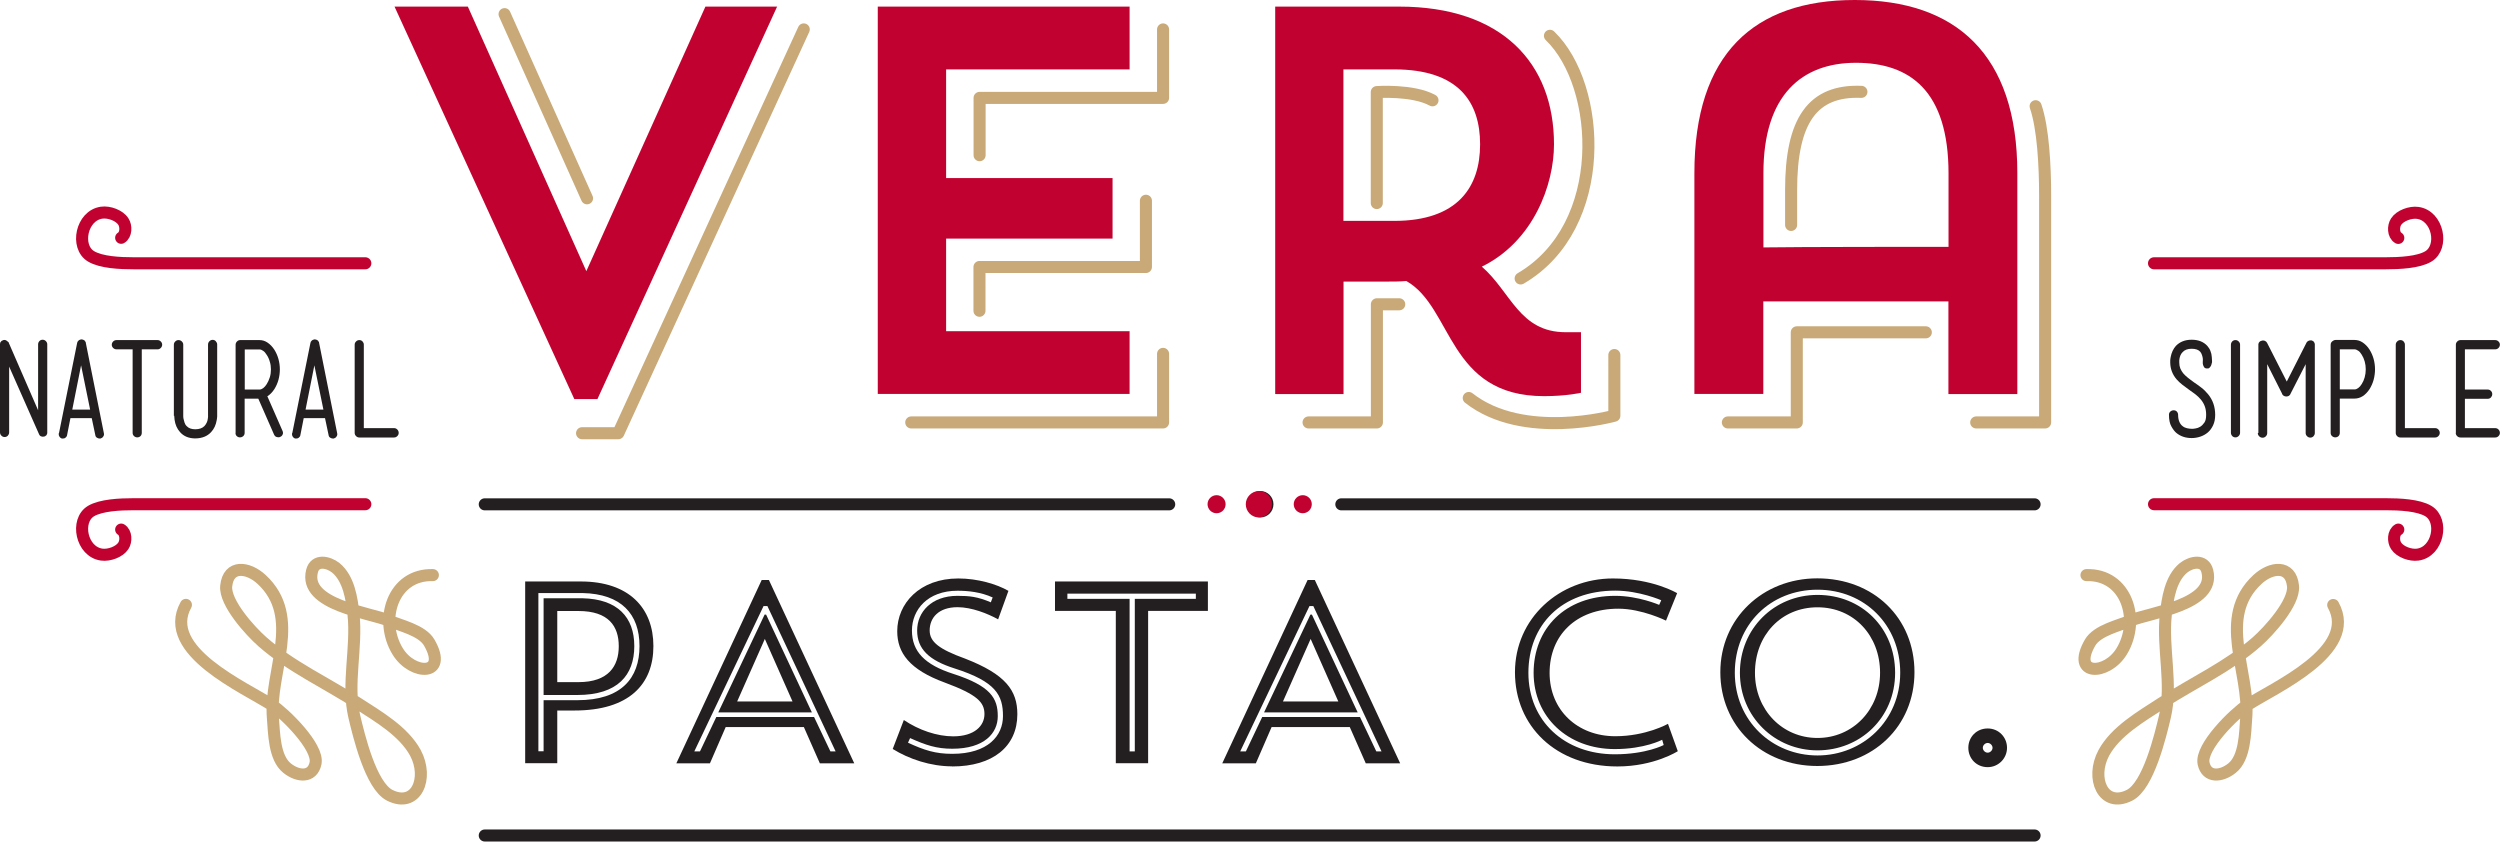 <?xml version="1.0" encoding="UTF-8"?><svg id="b" xmlns="http://www.w3.org/2000/svg" viewBox="0 0 215.83 72.65"><g id="c"><g><g><path d="M48.11,61.34v4.55h-2.77v-15.69h4.8c4.17,0,6.27,2.3,6.27,5.58s-2.08,5.56-6.81,5.56h-1.5Zm-1.18,3.53v-4.42h2.92c3.79,0,5.36-1.9,5.36-4.67s-1.58-4.51-4.91-4.58h-3.82v13.66h.45Zm0-4.87v-8.35h3.37c3.01,.07,4.46,1.63,4.46,4.13s-1.43,4.22-4.91,4.22h-2.92Zm1.18-7.25v6.14h1.83c2.59,0,3.48-1.38,3.48-3.1s-.87-3.04-3.48-3.04h-1.83Z" style="fill:#231f20;"/><path d="M69.39,62.77h-6.74l-1.36,3.13h-2.9l7.37-15.83h.62l7.37,15.83h-2.97l-1.38-3.13Zm2.75,2.1l-5.89-12.55h-.33l-5.98,12.55h.49l1.41-2.97h8.44l1.41,2.97h.47Zm-6-11.81l3.95,8.44h-8.08l4-8.44h.13Zm-2.5,7.5h4.78l-2.39-5.4-2.39,5.4Z" style="fill:#231f20;"/><path d="M82.2,66.16c-1.85,0-3.71-.62-5.13-1.5l.96-2.5c1.29,.87,2.86,1.41,4.26,1.41,1.85,0,2.7-.92,2.7-1.92s-.58-1.67-3.42-2.72c-3.06-1.12-4.11-2.57-4.11-4.44,0-2.37,1.92-4.55,5.27-4.55,1.67,0,3.33,.49,4.33,1.07l-.89,2.46c-.92-.51-2.3-1.05-3.5-1.05-1.65,0-2.41,.92-2.41,2.01,0,1,.85,1.63,3.06,2.43,3.5,1.36,4.51,2.75,4.51,4.8,0,2.79-2.12,4.51-5.63,4.51Zm3.5-14.58c-1.03-.47-2.12-.58-3.04-.58-2.57,0-3.93,1.63-3.93,3.44s1.12,2.95,3.55,3.73c3.26,1.05,3.86,2.12,3.86,3.66,0,1.45-1.14,2.81-3.93,2.81-1.36,0-2.28-.31-3.64-.92l-.18,.4c1.41,.65,2.37,.96,3.82,.96,3.1,0,4.38-1.58,4.38-3.26,0-1.79-.6-2.97-4.17-4.11-2.25-.71-3.24-1.7-3.24-3.28s1.23-2.99,3.48-2.99c1.03,0,1.74,.07,2.88,.56l.16-.42Z" style="fill:#231f20;"/><path d="M91.09,50.2h13.19v2.54h-5.16v13.15h-2.79v-13.15h-5.25v-2.54Zm1.05,1.5h5.38v13.17h.45v-13.17h5.27v-.45h-11.09v.45Z" style="fill:#231f20;"/><path d="M116.52,62.77h-6.74l-1.36,3.13h-2.9l7.37-15.83h.62l7.37,15.83h-2.97l-1.38-3.13Zm2.75,2.1l-5.89-12.55h-.33l-5.98,12.55h.49l1.41-2.97h8.44l1.41,2.97h.47Zm-6.01-11.81l3.95,8.44h-8.08l4-8.44h.13Zm-2.5,7.5h4.78l-2.39-5.4-2.39,5.4Z" style="fill:#231f20;"/></g><g><path d="M144.85,64.85s-2.03,1.32-5.22,1.32c-5.31,0-8.84-3.48-8.84-8.13s3.82-8.1,8.46-8.1c3.44,0,5.54,1.27,5.54,1.27l-.96,2.37s-2.08-1.03-4.11-1.03c-3.68,0-5.94,2.32-5.94,5.54s2.41,5.47,5.67,5.47c2.66,0,4.55-1.07,4.55-1.07l.85,2.37Zm-1.36-.98s-1.5,.8-4.08,.8c-4.06,0-7.01-2.77-7.01-6.58s2.7-6.65,7.05-6.65c1.99,0,3.79,.78,3.79,.78l.18-.4s-1.9-.83-3.97-.83c-4.62,0-7.5,2.95-7.5,7.1s3.12,7.03,7.46,7.03c2.72,0,4.22-.8,4.22-.8l-.13-.45Z" style="fill:#231f20;"/><path d="M156.89,49.93c4.87,0,8.39,3.42,8.39,8.1s-3.59,8.1-8.39,8.1-8.37-3.46-8.37-8.1,3.66-8.1,8.37-8.1Zm.02,15.29c3.91,0,7.14-3.01,7.14-7.14s-3.08-7.17-7.14-7.17-7.14,3.01-7.14,7.17,3.24,7.14,7.14,7.14Zm0-13.86c3.79,0,6.7,2.83,6.7,6.72s-3.01,6.7-6.7,6.7-6.7-2.9-6.7-6.7,2.95-6.72,6.7-6.72Zm0,12.35c3.04,0,5.4-2.43,5.4-5.63s-2.25-5.65-5.4-5.65-5.4,2.43-5.4,5.65,2.37,5.63,5.4,5.63Z" style="fill:#231f20;"/><path d="M171.6,66.23c-.96,0-1.67-.74-1.67-1.67s.71-1.67,1.67-1.67,1.67,.76,1.67,1.67-.74,1.67-1.67,1.67Zm0-1.25c.22,0,.42-.2,.42-.42s-.2-.42-.42-.42-.42,.2-.42,.42,.2,.42,.42,.42Z" style="fill:#231f20;"/></g><g><path d="M187.25,35.81c0-.11,.04-.21,.12-.28s.18-.11,.29-.11c.11,0,.2,.04,.27,.11,.07,.08,.11,.17,.11,.28,0,.25,.04,.45,.11,.61,.07,.16,.16,.28,.28,.37,.11,.09,.24,.15,.38,.18,.14,.03,.28,.05,.41,.05,.07,0,.18,0,.32-.03,.14-.02,.28-.07,.41-.15,.13-.08,.25-.2,.36-.36s.15-.38,.15-.67-.04-.53-.12-.74c-.08-.21-.19-.4-.33-.57-.14-.17-.3-.32-.48-.46l-.58-.42-.55-.41c-.18-.14-.35-.3-.5-.47-.35-.42-.53-.89-.54-1.43,0-.03,0-.09,0-.18,0-.09,.02-.2,.04-.31,.07-.38,.22-.7,.45-.96,.34-.35,.79-.53,1.36-.53,.58,0,1.03,.18,1.35,.53,.11,.13,.21,.27,.27,.44,.07,.17,.11,.34,.12,.54,.01,.14,.02,.25,.02,.34,0,.09,0,.15-.02,.16-.02,.1-.05,.19-.08,.26-.04,.06-.08,.11-.13,.16-.05,.05-.13,.06-.24,.05-.11-.01-.18-.05-.22-.12-.04-.06-.07-.13-.09-.2-.02-.08-.03-.17-.02-.26,.01-.11,.01-.21,0-.3-.01-.08-.04-.18-.07-.28-.03-.1-.08-.19-.14-.27-.15-.18-.4-.27-.75-.27s-.61,.1-.78,.29c-.08,.08-.15,.18-.19,.28-.04,.11-.07,.2-.08,.28-.02,.11-.03,.21-.02,.31v.03c0,.19,.03,.36,.09,.51,.06,.15,.15,.29,.25,.42,.11,.13,.24,.25,.4,.38,.16,.12,.33,.26,.53,.4,.22,.14,.43,.3,.64,.46,.21,.16,.4,.35,.58,.57,.41,.5,.61,1.09,.61,1.78,0,.35-.06,.64-.18,.9-.12,.25-.27,.46-.46,.62-.19,.16-.41,.28-.65,.36-.24,.08-.49,.12-.74,.12-.53,0-.97-.15-1.33-.45-.14-.12-.28-.3-.42-.55-.14-.24-.21-.58-.21-1Z" style="fill:#231f20;"/><path d="M192.6,37.37v-7.61c0-.11,.04-.2,.11-.28s.17-.12,.28-.12c.11,0,.2,.04,.28,.12,.08,.08,.12,.17,.12,.27v7.61c0,.11-.04,.2-.12,.28-.08,.08-.17,.12-.28,.12-.11,0-.21-.04-.28-.12s-.11-.17-.11-.28Z" style="fill:#231f20;"/><path d="M194.97,37.37v-7.64h0v-.02s.01,0,.01-.01h0v-.03s.02-.05,.03-.09h.02v-.02h.01v-.02s.01,0,.01-.01c.01-.01,.02-.03,.03-.03,0,0,.01-.01,.03-.02h.01s0-.02,.01-.02h.02s0-.02,.01-.02h.03s0-.02,.01-.02,.01,0,.01,0c0,0,0,0,.01,0h.06s0-.02,.01-.02h.16s.06,.02,.09,.03c0,0,.01,.01,.02,.01,0,0,0,.01,.01,.01h.01s.01,.01,.02,.02c.02,.02,.04,.04,.06,.04,0,0,0,.01,.01,.01h0v.02h.01s.01,.02,.01,.02h.01v.02h.01l1.71,3.36,1.7-3.35h0v-.02h.02v-.02h.01s0-.02,.01-.02h0s.05-.06,.07-.07c0,0,0-.01,.02-.01h.01s0-.01,.01-.01h.02s0-.02,.01-.02c0,0,.02-.01,.03-.01,.01,0,.02,0,.04-.01h.02s0-.01,.01-.01h.19v.02h.04v.02h.04v.02h.02s.01,.01,.02,.02h.02s.03,.04,.04,.07c0,0,.01,0,.01,.01h.01v.02h.01v.02s.03,.06,.03,.08h.01v.03h0v.02h0v7.66c0,.11-.04,.2-.11,.28-.08,.08-.17,.12-.28,.12-.11,0-.2-.04-.28-.12s-.12-.17-.12-.27v-5.95l-1.29,2.52c-.04,.11-.1,.18-.19,.23-.07,.03-.13,.04-.18,.04-.04,0-.07,0-.1-.01-.03,0-.06-.02-.09-.03-.1-.04-.17-.12-.2-.23l-1.27-2.52v5.95c0,.11-.04,.2-.12,.28-.08,.08-.17,.12-.28,.12-.11,0-.21-.04-.29-.12-.08-.08-.12-.17-.12-.28Z" style="fill:#231f20;"/><path d="M201.21,37.37v-7.6c0-.16,.07-.27,.21-.35,.05-.04,.12-.07,.2-.07h1.66c.24,0,.48,.07,.7,.22s.42,.35,.59,.62c.15,.24,.27,.51,.35,.8s.12,.59,.12,.89-.04,.61-.12,.91c-.08,.29-.2,.56-.35,.8-.17,.26-.37,.47-.59,.61-.22,.14-.46,.21-.7,.21h-1.28v2.96c0,.11-.04,.21-.11,.28-.08,.07-.17,.11-.28,.11-.11,0-.2-.04-.28-.11-.08-.07-.12-.17-.12-.28Zm.79-3.75h1.28c.1,0,.2-.04,.31-.12,.11-.08,.21-.19,.3-.34,.11-.17,.2-.37,.26-.59,.06-.22,.09-.45,.09-.69s-.03-.45-.09-.67c-.06-.22-.15-.42-.26-.59-.09-.15-.19-.27-.3-.34s-.21-.12-.31-.12h-1.28v3.47Z" style="fill:#231f20;"/><path d="M206.83,37.37v-7.61c0-.11,.04-.2,.12-.28s.17-.12,.28-.12c.11,0,.21,.04,.28,.12s.11,.17,.11,.27v7.21h2.61c.11,0,.2,.04,.28,.12s.12,.18,.12,.29c0,.11-.04,.2-.12,.28s-.17,.12-.28,.12h-3c-.11,0-.2-.04-.28-.12s-.12-.17-.12-.28Z" style="fill:#231f20;"/><path d="M212.02,37.37v-7.61c0-.11,.04-.2,.12-.28s.17-.12,.28-.12h2.99c.11,0,.21,.04,.29,.12s.12,.17,.12,.27c0,.11-.04,.21-.12,.29s-.18,.12-.29,.12h-2.61v3.47h1.96c.12,0,.21,.04,.29,.12,.08,.08,.11,.17,.11,.28s-.04,.2-.11,.28c-.08,.08-.17,.12-.29,.12h-1.96v2.53h2.61c.11,0,.21,.04,.29,.12s.12,.18,.12,.29c0,.11-.04,.2-.12,.28s-.17,.12-.29,.12h-2.99c-.11,0-.21-.04-.29-.12s-.12-.17-.12-.28Z" style="fill:#231f20;"/></g><g><path d="M0,37.33v-7.62H0v-.02H0v-.02H.01v-.03H.01v-.02h.01v-.04s.01,0,.01-.01c0,0,0-.01,0-.01,0,0,0,0,0-.01h.01v-.02s0-.01,.01-.01H.07v-.02h.02s0-.02,.01-.02c0,0,0-.01,0-.01,0,0,0,0,0-.01,0,0,.01,0,.01-.01h.02v-.02s.02,0,.02-.01h.04v-.02h.02s.03-.02,.04-.03,.03,0,.04-.01h.01s.04-.01,.09-.01h.04s.01,0,.01,.01h.04s.01,.01,.02,.01v.02h.04s.01,.01,.02,.02h.01s0,.01,.01,.01h.02v.02h.01s0,.01,.02,.01c0,0,0,.01,.01,.01,0,0,.01,.01,.01,.02,0,0,.01,0,.01,.01h.02v.02s0,.01,.01,.01H.73v.02s.01,.01,.02,.01c0,0,0,0,0,.01v.02l2.54,5.84v-5.69c0-.11,.04-.2,.11-.28s.17-.12,.28-.12,.2,.04,.28,.12,.12,.17,.12,.28v7.64h0v.02h0v.02h-.01v.04h-.01v.03s-.01,0-.01,.01h0v.02h-.01s-.01,.01-.01,.02h-.01v.02h-.01s0,.02-.01,.02c0,0,0,.01,0,.01,0,0,0,0,0,.01h-.01s-.01,.01-.01,.02h-.03s0,.02-.01,.02h-.02s0,.02-.01,.02h-.02v.02s-.07,.02-.1,.02c-.01,0-.04,.01-.08,.01h-.05s-.03,0-.03-.01h-.02s-.02-.01-.03-.01c0,0-.01,0-.03-.01,0,0-.01-.01-.02-.01,0,0-.02,0-.03-.01h-.01v-.02h-.02s0-.01-.01-.01h-.01v-.02h-.02v-.02s-.02-.02-.02-.03c0,0-.01,0-.01-.01h-.01s-.01-.03-.01-.04c0,0-.01-.01-.01-.02s0,0-.01-.02L.79,31.65v5.68c0,.11-.04,.2-.11,.28-.08,.08-.17,.12-.28,.12-.11,0-.2-.04-.28-.12s-.12-.17-.12-.28Z" style="fill:#231f20;"/><path d="M5.09,37.41l1.57-7.8s.01-.05,.02-.06h0v-.02s.03-.06,.06-.08v-.02h.02v-.02h.02s.03-.04,.05-.05c.02,0,.04-.02,.07-.03h.01s.03-.02,.05-.02,.03,0,.05-.01h.04s.03,.01,.05,.01,.04,0,.05,.01h.01s.06,.03,.08,.04c.02,0,.03,.02,.05,.04h.03v.02h.01v.03s.03,.03,.04,.04c.01,.01,.02,.02,.03,.04h0v.02s.01,.03,.01,.06l1.56,7.8s.01,.06,.01,.08c0,.07-.02,.14-.07,.2-.06,.09-.14,.14-.24,.17h-.07c-.08,0-.16-.03-.24-.08s-.12-.13-.13-.21l-.31-1.47h-1.84l-.29,1.47c-.01,.08-.06,.16-.13,.21-.07,.06-.15,.08-.24,.08h-.06c-.1-.02-.17-.08-.23-.17-.04-.06-.06-.13-.06-.2v-.09Zm1.15-2.05h1.54l-.78-3.82-.76,3.82Z" style="fill:#231f20;"/><path d="M9.65,29.77c0-.11,.04-.21,.12-.29s.18-.12,.29-.12h3.54c.11,0,.2,.04,.28,.12s.12,.17,.12,.28-.04,.2-.12,.28-.17,.12-.27,.12h-1.37v7.21c0,.11-.04,.21-.11,.28-.08,.07-.17,.11-.28,.11-.11,0-.2-.04-.28-.11-.08-.08-.12-.17-.12-.28v-7.21h-1.39c-.11,0-.21-.04-.29-.12s-.12-.17-.12-.28Z" style="fill:#231f20;"/><path d="M15.01,35.91v-6.15c0-.11,.04-.2,.12-.28,.08-.08,.17-.12,.28-.12,.11,0,.21,.04,.29,.12,.08,.08,.12,.17,.12,.27v6s0,.05,0,.12c0,.08,0,.17,.02,.27,.02,.1,.05,.22,.09,.34,.04,.12,.1,.23,.19,.31,.17,.18,.41,.27,.74,.27s.61-.09,.79-.28c.08-.09,.15-.19,.2-.3s.08-.22,.09-.32c.02-.11,.03-.23,.02-.35v-6.06c0-.11,.04-.21,.12-.29,.08-.08,.17-.12,.28-.12s.2,.04,.27,.12,.12,.17,.12,.28v6.02s0,.09,0,.18c0,.09-.02,.21-.04,.33-.07,.42-.23,.76-.48,1.03-.33,.36-.78,.54-1.36,.55-.56,0-1.01-.18-1.33-.55-.26-.29-.41-.64-.47-1.07-.02-.14-.03-.25-.03-.35Z" style="fill:#231f20;"/><path d="M20.34,37.37v-7.6c0-.11,.04-.21,.12-.29,.08-.08,.17-.12,.27-.12h1.68c.24,0,.47,.07,.69,.22,.22,.15,.42,.35,.59,.62,.15,.24,.27,.51,.35,.8,.08,.29,.12,.59,.12,.89s-.04,.61-.12,.9c-.08,.29-.2,.56-.35,.8-.19,.29-.39,.49-.61,.62l1.31,2.99c.03,.06,.04,.12,.04,.17,0,.05,0,.09-.03,.14-.04,.1-.11,.17-.22,.21-.03,.01-.06,.02-.08,.03-.03,0-.05,0-.07,0-.08,0-.16-.02-.22-.05-.06-.04-.12-.1-.15-.18l-1.36-3.1h-1.18v2.95c0,.11-.04,.21-.12,.28-.08,.07-.17,.11-.29,.11-.1,0-.2-.04-.27-.11-.08-.07-.11-.17-.11-.28Zm.79-3.74h1.28c.1,0,.2-.04,.31-.12,.11-.08,.21-.2,.3-.34,.11-.17,.2-.37,.27-.59s.1-.45,.1-.69-.03-.45-.1-.67c-.06-.22-.15-.42-.27-.59-.09-.15-.19-.27-.3-.34-.11-.08-.21-.12-.31-.12h-1.28v3.47Z" style="fill:#231f20;"/><path d="M25.23,37.41l1.57-7.8s.01-.05,.02-.06h0v-.02s.03-.06,.06-.08v-.02h.02v-.02h.02s.03-.04,.05-.05c.02,0,.04-.02,.07-.03h.01s.03-.02,.05-.02,.03,0,.05-.01h.04s.03,.01,.05,.01,.04,0,.05,.01h.01s.06,.03,.08,.04c.02,0,.03,.02,.05,.04h.03v.02h.01v.03s.03,.03,.04,.04c.01,.01,.02,.02,.03,.04h0v.02s.01,.03,.01,.06l1.56,7.8s.01,.06,.01,.08c0,.07-.02,.14-.07,.2-.06,.09-.14,.14-.24,.17h-.07c-.08,0-.16-.03-.24-.08s-.12-.13-.13-.21l-.31-1.47h-1.84l-.29,1.47c-.01,.08-.06,.16-.13,.21-.07,.06-.15,.08-.24,.08h-.06c-.1-.02-.17-.08-.23-.17-.04-.06-.06-.13-.06-.2v-.09Zm1.15-2.05h1.54l-.78-3.82-.76,3.82Z" style="fill:#231f20;"/><path d="M30.62,37.37v-7.61c0-.11,.04-.2,.12-.28s.17-.12,.28-.12c.11,0,.21,.04,.28,.12s.11,.17,.11,.27v7.21h2.61c.11,0,.2,.04,.28,.12s.12,.18,.12,.29c0,.11-.04,.2-.12,.28s-.17,.12-.28,.12h-3c-.11,0-.2-.04-.28-.12s-.12-.17-.12-.28Z" style="fill:#231f20;"/></g><path d="M50.62,23.41L60.9,.57h6.19l-15.51,33.88h-2L34.06,.57h6.33l10.23,22.84Z" style="fill:#c10230;"/><path d="M75.78,.57h21.74V5.99h-15.84V15.37h14.37v5.23h-14.37v7.99h15.84v5.42h-21.74V.57Z" style="fill:#c10230;"/><path d="M110.08,.57h10.71c8.9,0,13.37,4.9,13.37,11.89,0,3.47-1.76,8.37-6.23,10.56,2.52,2.19,3.24,5.66,7.23,5.66h1.33v5.23s-1.24,.29-3.19,.29c-8.33,0-7.85-7.66-11.89-9.94-.57,.05-1.14,.05-1.76,.05h-3.66v9.71h-5.9V.57Zm5.9,5.42v13.08h4.38c5.52,0,7.42-2.95,7.42-6.61s-1.86-6.47-7.42-6.47h-4.38Z" style="fill:#c10230;"/><path d="M168.22,26.02h-15.99v7.99h-5.95V14.94c0-10.28,5.14-14.94,13.84-14.94s14.04,4.66,14.04,14.94v19.08h-5.95v-7.99Zm-15.99-4.66c2.95-.05,14.42-.05,15.99-.05v-6.33c0-7.14-3.33-9.56-7.99-9.56s-7.99,2.76-7.99,9.52v6.42Z" style="fill:#c10230;"/><path d="M43.56,1.22l7.12,15.9M69.39,2.54l-16.01,34.86h-3.13" style="fill:none; stroke:#c8a977; stroke-linecap:round; stroke-linejoin:round; stroke-width:1.04px;"/><path d="M100.41,30.55v5.92h-21.74m20.26-19.14v5.72h-14.37v3.78M100.41,2.54v5.91h-15.84v4.95" style="fill:none; stroke:#c8a977; stroke-linecap:round; stroke-linejoin:round; stroke-width:1.04px;"/><path d="M120.8,26.27h-1.93v10.2h-5.9m26.4-5.82v5.24s-7.84,2.19-12.57-1.53m7.01-31.27c4.48,4.31,5.15,16.47-2.53,20.95m-7.61-15.38c-1.69-.93-4.81-.71-4.81-.71v9.58" style="fill:none; stroke:#c8a977; stroke-linecap:round; stroke-linejoin:round; stroke-width:1.04px;"/><path d="M166.26,28.69h-11.14v7.78h-5.95m26.57-27.3c.65,1.89,.82,5.14,.82,7.73v19.57h-5.95m-9.91-28.54c-4.23-.17-6.07,2.48-6.07,8.49v3" style="fill:none; stroke:#c8a977; stroke-linecap:round; stroke-linejoin:round; stroke-width:1.04px;"/><path d="M185.96,43.53h20c1.21,0,2.82,.08,3.68,.59,1.37,.82,.83,3.52-.91,3.76-.63,.09-1.53-.23-1.87-.76-.26-.39-.26-1.14,.19-1.4" style="fill:none; stroke:#c10230; stroke-linecap:round; stroke-linejoin:round; stroke-width:1.04px;"/><path d="M185.96,22.73h20c1.21,0,2.82-.08,3.68-.59,1.37-.82,.83-3.52-.91-3.76-.63-.09-1.53,.23-1.87,.76-.26,.39-.26,1.14,.19,1.4" style="fill:none; stroke:#c10230; stroke-linecap:round; stroke-linejoin:round; stroke-width:1.04px;"/><path d="M31.54,22.73H11.55c-1.22,0-2.82-.08-3.69-.6-1.37-.82-.83-3.53,.92-3.77,.63-.09,1.53,.23,1.87,.77,.26,.39,.25,1.14-.19,1.4" style="fill:none; stroke:#c10230; stroke-linecap:round; stroke-linejoin:round; stroke-width:1.04px;"/><path d="M31.54,43.53H11.55c-1.22,0-2.82,.08-3.69,.59-1.37,.82-.83,3.52,.92,3.76,.63,.09,1.53-.23,1.87-.76,.26-.39,.25-1.14-.19-1.4" style="fill:none; stroke:#c10230; stroke-linecap:round; stroke-linejoin:round; stroke-width:1.04px;"/><path d="M180.13,49.65c3.46-.1,4.69,3.88,3.04,6.58-1.29,2.12-4.4,2.14-2.73-.75,.63-1.08,2.53-1.47,3.55-1.92,1.54-.67,7.33-1.31,6.57-4.26-.26-1.03-1.4-.8-2.05-.28-1.13,.93-1.38,2.67-1.53,4.03-.32,2.85,.59,6.04-.08,8.82-.39,1.64-1.42,5.97-3.06,6.79-2.28,1.14-3.39-1.48-2.21-3.67,1.02-1.87,3.23-3.14,4.95-4.26,2.75-1.79,5.8-3.16,8.27-5.34,1.01-.89,3.26-3.35,3.11-4.8-.19-1.86-1.89-1.65-3.06-.57-3.55,3.28-.64,7.98-.98,11.96-.1,1.3-.1,3.43-1.22,4.33-.93,.75-2.19,.86-2.46-.4-.3-1.42,2.69-4.34,3.76-5.03,2.31-1.51,9.63-4.68,7.43-8.65" style="fill:none; stroke:#c8a977; stroke-linecap:round; stroke-linejoin:round; stroke-width:1.04px;"/><path d="M37.37,49.65c-3.46-.1-4.69,3.88-3.04,6.58,1.29,2.12,4.4,2.14,2.73-.75-.62-1.08-2.51-1.47-3.55-1.92-1.54-.67-7.33-1.31-6.57-4.26,.26-1.03,1.4-.8,2.05-.28,1.13,.93,1.38,2.67,1.53,4.03,.31,2.85-.59,6.04,.07,8.82,.39,1.64,1.42,5.97,3.06,6.79,2.28,1.14,3.39-1.47,2.21-3.67-1.02-1.87-3.22-3.14-4.95-4.26-2.75-1.79-5.8-3.16-8.27-5.34-1.01-.89-3.26-3.35-3.11-4.8,.19-1.86,1.88-1.65,3.05-.57,3.55,3.28,.64,7.98,.98,11.96,.11,1.3,.1,3.43,1.22,4.33,.93,.75,2.19,.86,2.46-.41,.3-1.42-2.69-4.33-3.76-5.03-2.31-1.51-9.63-4.68-7.43-8.65" style="fill:none; stroke:#c8a977; stroke-linecap:round; stroke-linejoin:round; stroke-width:1.04px;"/><path d="M109.94,43.53c0,.63-.5,1.14-1.13,1.14s-1.14-.51-1.14-1.14,.52-1.14,1.14-1.14,1.13,.51,1.13,1.14" style="fill:#231f20;"/><path d="M113.25,43.53c0,.43-.35,.78-.78,.78s-.78-.35-.78-.78,.35-.78,.78-.78,.78,.35,.78,.78" style="fill:#c10230;"/><path d="M107.55,43.53c0-.62,.51-1.13,1.13-1.14,.63,0,1.13,.51,1.13,1.14s-.5,1.14-1.13,1.14-1.13-.51-1.13-1.14" style="fill:#c10230;"/><path d="M104.25,43.53c0-.43,.35-.78,.78-.78s.78,.35,.78,.78-.35,.78-.78,.78-.78-.35-.78-.78" style="fill:#c10230;"/><line x1="100.94" y1="43.54" x2="41.85" y2="43.54" style="fill:none; stroke:#231f20; stroke-linecap:round; stroke-linejoin:round; stroke-width:1.04px;"/><line x1="175.65" y1="43.54" x2="115.8" y2="43.54" style="fill:none; stroke:#231f20; stroke-linecap:round; stroke-linejoin:round; stroke-width:1.04px;"/><polyline points="175.65 72.13 115.8 72.13 103.2 72.13 41.85 72.13" style="fill:none; stroke:#231f20; stroke-linecap:round; stroke-linejoin:round; stroke-width:1.04px;"/></g></g></svg>